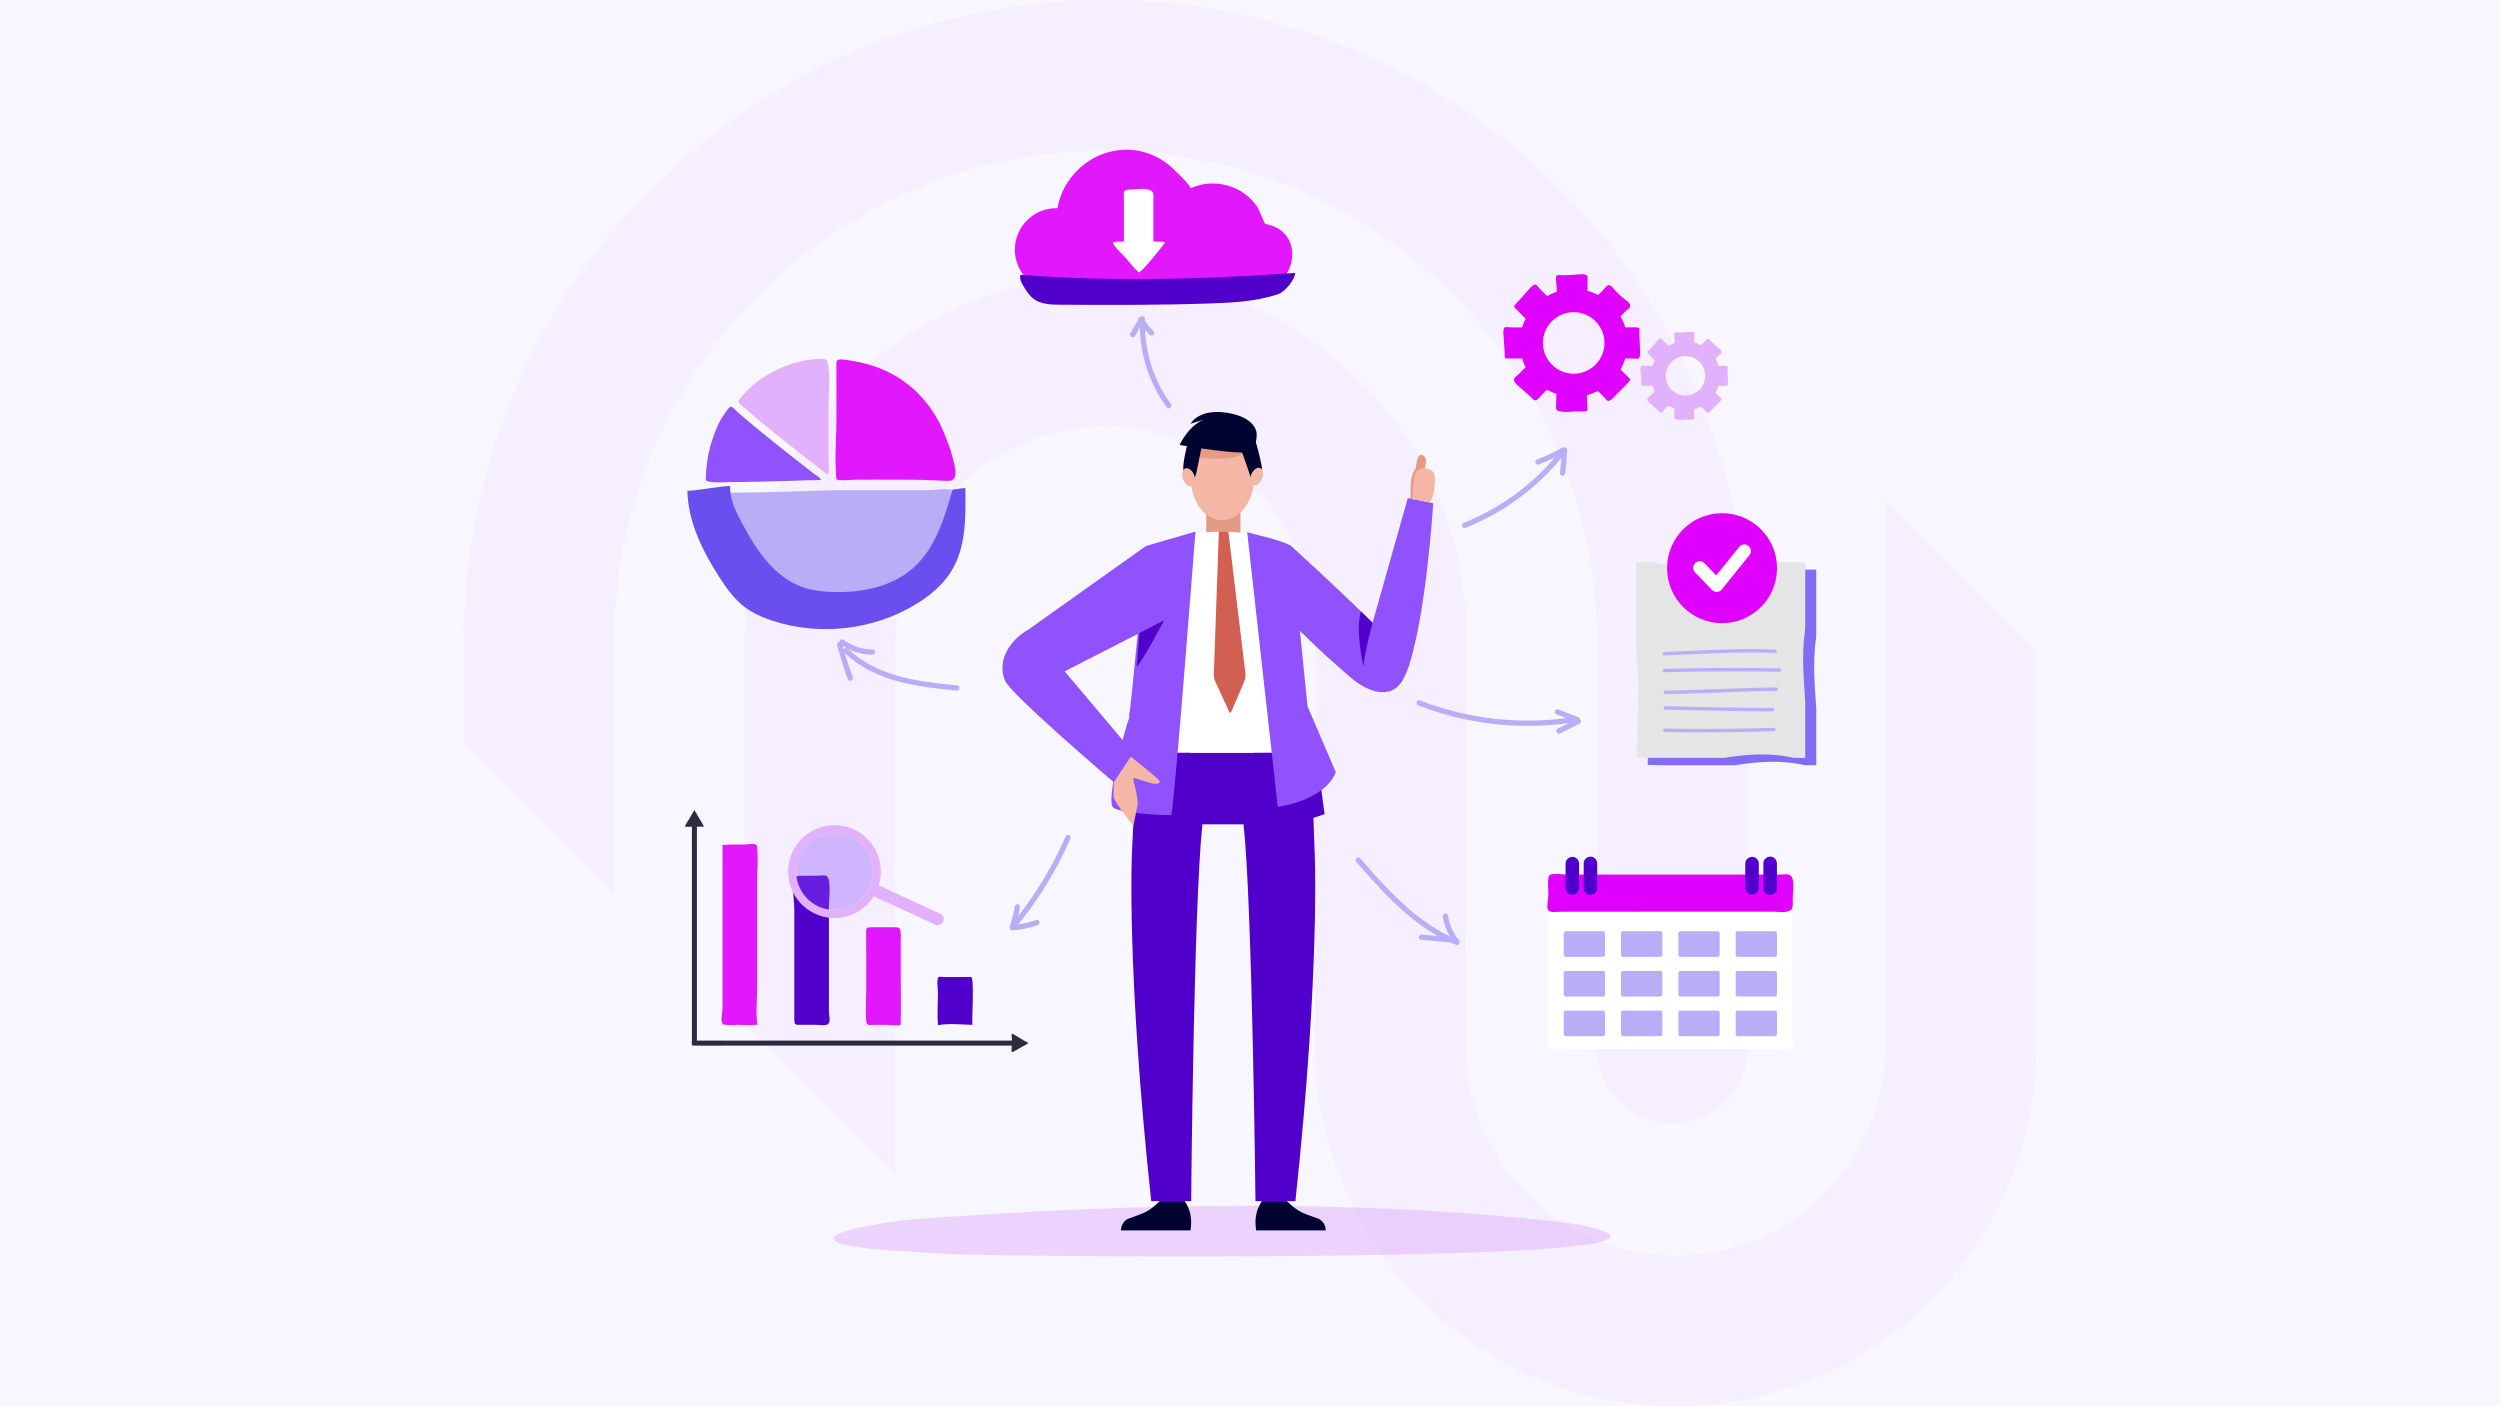 <svg width="1920" height="1080" viewBox="0 0 1920 1080" fill="none" xmlns="http://www.w3.org/2000/svg">
<rect width="1920" height="1080" fill="#F8F7FF"/>
<path d="M471.647 686.258C471.647 685.598 471.647 684.988 471.647 684.378V493.074C471.647 284.95 640.95 115.647 849.074 115.647C1057.2 115.647 1226.5 284.95 1226.5 493.074V805.208C1226.5 837.118 1252.41 863.031 1284.32 863.031C1316.23 863.031 1342.15 837.118 1342.15 805.208V493.074C1342.15 221.182 1120.97 0 849.074 0C577.182 0 356 221.182 356 493.074V570.662L471.596 686.258H471.647Z" fill="#F5EFFF"/>
<path fill-rule="evenodd" clip-rule="evenodd" d="M687.807 488.68V902.386L572.16 786.74V488.68C572.16 335.992 696.394 211.758 849.082 211.758C1001.77 211.758 1126 335.992 1126 488.68V645.789C1126 647.964 1125.88 650.111 1125.65 652.224V803.076C1125.65 891.996 1198 964.351 1286.92 964.351C1375.84 964.351 1448.2 891.996 1448.2 803.076V388.048C1448.2 386.984 1448.25 385.919 1448.3 384.855L1448.3 384.847L1563.85 500.392V803.076C1563.85 955.764 1439.61 1080 1286.92 1080C1134.24 1080 1010 955.764 1010 803.076V645.967C1010 643.792 1010.12 641.645 1010.36 639.531V488.68C1010.36 399.76 938.002 327.405 849.082 327.405C760.162 327.405 687.807 399.76 687.807 488.68Z" fill="#F5EFFF"/>
<path opacity="0.5" d="M1236.93 949.256C1243.58 968.99 802.75 965.242 749.604 963.596C737.954 963.232 725.965 963.302 714.392 962.227C698.208 960.72 668.689 960.535 649.55 956.129C615.315 948.246 682.638 937.827 702.263 936.383C868.036 924.151 1036.45 920.114 1201.13 938.878C1209 939.773 1234.94 943.949 1236.88 949.164C1236.89 949.198 1236.9 949.227 1236.91 949.262L1236.93 949.256Z" fill="#E1B1FD"/>
<path d="M890.695 922.453L887.67 925.268C884.146 928.54 880.007 931.073 875.487 932.721L866.054 936.151C862.864 937.922 860.883 941.288 860.883 944.941H914.363L914.709 941.094C915.307 934.509 913.595 927.918 909.866 922.453H890.701H890.695Z" fill="#000230"/>
<path d="M988.342 922.453L991.367 925.268C994.89 928.54 999.029 931.073 1003.55 932.721L1012.98 936.151C1016.17 937.922 1018.15 941.288 1018.15 944.941H964.674L964.328 941.094C963.73 934.509 965.442 927.918 969.17 922.453H988.336H988.342Z" fill="#000230"/>
<path d="M1009.6 653.07L1006.95 578.102H873.007L869.401 653.07C869.401 653.07 864.776 742.083 884.14 922.46H914.815C914.815 922.46 916.755 694.838 923.462 633.11H955.063C961.77 694.838 964.203 922.46 964.203 922.46H994.877C1014.24 742.083 1009.6 653.07 1009.6 653.07V653.07Z" fill="url(#paint0_linear_2788_7393)"/>
<path d="M914.563 574.622C914.563 574.622 906.654 633.63 901.477 634.146C896.3 634.662 867.414 627.174 867.414 627.174L874.924 570.453L914.563 574.628V574.622Z" fill="#5100CC"/>
<path d="M962.66 571.695C962.66 571.695 970.61 636.01 977.182 636.356C983.749 636.702 1017.28 625.291 1017.28 625.291L1010.09 572.041L962.66 571.695Z" fill="#5100CC"/>
<path d="M952.662 386.305H926.367V412.604H952.662V386.305Z" fill="#E39B85"/>
<path d="M963.049 368.417C963.535 350.917 953.129 336.43 939.807 336.06C926.484 335.69 915.291 349.577 914.805 367.078C914.32 384.579 924.726 399.065 938.048 399.435C951.37 399.805 962.563 385.918 963.049 368.417Z" fill="#F4B7A5"/>
<path d="M915.729 350.55C915.729 350.55 947.857 356.689 957.841 345.947V341.889L918.091 338.734L915.723 350.55H915.729Z" fill="#E39B85"/>
<path d="M950.375 337.528C950.375 337.528 958.929 361.23 959.621 363.833C961.121 369.521 963.021 369.574 963.021 369.574C963.021 369.574 969.271 365.452 969.277 360.667C969.282 357.635 966.767 347.819 964.921 341.017C963.889 337.211 959.972 334.96 956.167 335.98L950.375 337.528V337.528Z" fill="#000230"/>
<path d="M922.732 343.904C922.732 343.904 919.537 359.953 918.939 362.574C917.508 368.796 914.724 370.285 914.724 370.285C914.724 370.285 909.74 365.905 908.873 361.196C908.005 356.488 911.751 341.898 911.751 341.898L922.732 343.904V343.904Z" fill="#000230"/>
<path d="M969.19 367.738C967.625 371.303 964.535 373.397 962.284 372.411C960.033 371.426 959.476 367.732 961.041 364.167C962.606 360.602 965.696 358.508 967.947 359.493C970.199 360.479 970.756 364.173 969.19 367.738Z" fill="#F4B7A5"/>
<path d="M908.591 368.076C909.987 371.811 913.023 374.122 915.374 373.242C917.725 372.362 918.505 368.621 917.11 364.892C915.714 361.157 912.678 358.846 910.327 359.726C907.976 360.605 907.196 364.347 908.591 368.076Z" fill="#F4B7A5"/>
<path d="M999.805 578.09C999.805 578.09 992.571 435.441 978.547 415.346C978.547 415.346 941.412 398.118 889.667 417.498C889.667 417.498 875.233 476.242 864.398 578.085H999.805V578.09Z" fill="white"/>
<path d="M955.506 523.584L945.498 546.904C945.24 547.502 944.402 547.508 944.132 546.922L933.368 523.455C932.535 521.631 932.137 519.643 932.207 517.638L936.094 408.242H943.352L956.456 516.975C956.725 519.221 956.397 521.502 955.506 523.578V523.584Z" fill="#D16053"/>
<path d="M867.247 551.427C865.313 555.098 848.278 615.962 855.207 620.442C862.137 624.928 897.384 626.365 899.425 625.96C901.465 625.55 918.098 408.266 918.098 408.266L880.124 419.313C880.124 419.313 868.402 546.282 867.247 548.47L867.247 551.427Z" fill="#8F52FD"/>
<path d="M890.471 478.349L880.129 419.289L790.317 483.158C787.292 484.905 784.595 486.84 782.215 488.922L781.646 489.327L781.681 489.385C770.835 499.16 767.171 511.914 771.926 522.838C776.622 533.639 855.406 600.763 855.406 600.763L870.368 578.111L817.655 515.579L890.477 478.349H890.471Z" fill="#8F52FD"/>
<path d="M868.425 581.062C868.425 581.062 888.927 597.211 890.393 599.686C891.853 602.161 887.714 601.867 885.914 601.867C884.114 601.867 871.515 597.211 870.507 597.546C869.492 597.88 874.827 613.484 873.579 618.773C871.984 625.534 870.653 634.47 870.319 634.13C869.979 633.79 855.504 615.536 855.281 612.053C855.058 608.57 855.41 600.783 855.41 600.783L868.431 581.062H868.425Z" fill="#F4B7A5"/>
<path d="M1081.17 382.543L1054.13 478.364C1031.03 455.137 991.115 418.916 991.115 418.916C980.908 413.967 968.743 411.886 957.844 408.748L981.307 619.588C981.307 619.588 1016.85 615.407 1025.91 593.101L1004.18 542.432L998.326 484.468C1016.13 502.054 1023.86 508.568 1037.02 520.091C1048.91 530.499 1068.31 539.054 1077.79 521.404C1082.04 513.494 1084.21 504.446 1086.29 495.773C1089.39 482.873 1091.59 469.761 1093.47 456.632C1095.3 443.837 1096.79 430.996 1098.06 418.131C1098.93 409.341 1099.69 400.545 1100.33 391.737C1100.46 389.984 1100.58 388.231 1100.7 386.478L1081.16 382.531L1081.17 382.543Z" fill="#8F52FD"/>
<path d="M1095.3 354.33C1095.51 352.125 1093.8 349.117 1090.85 349.375C1088.61 349.574 1087.66 356.224 1087.32 359.449C1087.32 359.449 1083.53 364.879 1083.53 370.432C1083.53 375.985 1083.09 382.922 1083.09 382.922L1088.25 384.042C1088.25 384.042 1094.63 361.513 1095.31 354.33H1095.3Z" fill="#E39B85"/>
<path d="M1084.64 383.248C1084.64 383.248 1085.1 364.156 1088.52 361.241C1091.93 358.333 1100.7 359.857 1101.78 364.261C1102.73 368.167 1101.66 383.108 1097.64 385.869L1084.64 383.242V383.248Z" fill="#F4B7A5"/>
<path d="M1054.13 478.362C1054.13 478.362 1047.21 503.852 1047.21 512.237C1047.21 512.237 1040.54 483.704 1045.27 469.602L1054.13 478.362V478.362Z" fill="#5100CC"/>
<path d="M875.056 486.244L894.016 476.352C894.016 476.352 880.145 503.296 872.992 512.238L875.056 486.244Z" fill="#5100CC"/>
<path d="M965.025 332.43C965.025 332.43 966.93 347.599 953.352 347.541C939.774 347.482 905.945 341.759 905.945 341.759C905.945 341.759 913.737 324.402 927.608 321.382L914.353 325.416C914.353 325.416 920.55 313.507 942.594 317.06C964.638 320.614 965.036 332.43 965.036 332.43H965.025Z" fill="#000230"/>
<path d="M643.283 276.665C641.935 277.756 642.363 280.295 642.363 284.745C642.363 296.995 642.375 309.244 642.375 321.494C642.375 336.933 640.839 352.22 642.334 367.648C642.545 369.747 653.326 368.481 655.32 368.457C660.538 368.393 665.75 368.364 670.967 368.346C681.397 368.322 691.827 368.375 702.263 368.451C710.864 368.51 719.365 369.044 727.954 369.331C737.956 369.665 732.445 355.404 731.301 350.268C730.205 345.348 727.438 338.745 725.62 334.031C721.346 322.96 715.003 312.786 707.053 304.184C694.7 290.82 678.812 282.441 661.487 278.471C657.278 277.509 653.022 276.788 648.742 276.243C645.781 275.862 644.163 275.961 643.289 276.665H643.283Z" fill="#E118FD"/>
<path d="M636.303 312.981C636.303 302.936 637.61 291.901 636.303 281.932C635.552 276.197 635.242 275.382 629.279 275.623C611.785 276.338 593.921 283.328 580.249 294.193C576.836 296.902 573.653 299.911 570.856 303.253C570.012 304.256 567.304 306.789 567.222 308.114C567.104 310.108 570.757 312.318 572.264 313.655C580.964 321.378 589.94 328.772 599.039 336.02C609.592 344.423 620.303 352.62 630.962 360.888C632.457 362.044 634.233 364.067 636.08 364.219C637.294 360.748 636.303 356.661 636.303 353.054C636.303 348.44 636.303 343.825 636.303 339.21V312.981Z" fill="#E1B1FD"/>
<path d="M731.908 376.451C727.007 374.786 718.553 376.451 713.411 376.451H685.405C669.98 376.451 654.561 376.451 639.136 376.451C627.897 376.908 616.658 377.272 605.413 377.589C584.319 378.187 563.26 378.597 542.159 378.128C539.545 378.07 539.457 379.846 539.756 381.987C540.987 390.759 543.074 399.607 546.087 407.94C549.828 418.272 555.163 428.023 561.87 436.725C575.425 454.323 594.637 467.399 616.406 472.289C626.419 474.541 636.779 475.039 646.974 473.931C672.067 471.21 695.26 458.269 711.336 438.889C719.344 429.231 725.547 418.096 729.516 406.192C731.527 400.153 732.964 393.919 733.784 387.604C734.382 383.013 736.194 377.899 731.903 376.439L731.908 376.451Z" fill="#B9ADF8"/>
<path d="M560.712 373.271C560.384 383.31 565.027 392.78 569.776 401.635C575.375 412.061 581.344 422.393 589.106 431.329C596.862 440.266 606.565 447.812 617.828 451.442C624.505 453.594 631.564 454.333 638.576 454.597C660.943 455.447 684.699 451.026 701.419 436.143C718.398 421.026 725.363 397.923 731.577 376.051C735.048 375.646 737.927 375.107 741.398 374.702C741.691 396.68 742.154 420.147 730.522 438.8C723.839 449.519 713.796 457.787 702.979 464.307C670.563 483.846 629.583 488.537 593.597 476.827C585.782 474.288 578.125 470.963 571.611 465.955C563.702 459.874 557.816 451.583 552.422 443.198C539.513 423.126 528.432 400.767 527.898 376.907C537.807 376.684 550.81 373.483 560.718 373.266L560.712 373.271Z" fill="#6A4EEE"/>
<path d="M630.755 368.324C629.142 366.395 626.381 364.847 624.382 363.293C620.102 359.974 615.834 356.638 611.578 353.29C600.462 344.558 589.399 335.751 578.511 326.744C574.654 323.548 570.831 320.311 567.038 317.045C565.901 316.066 562.676 312.213 561.205 312.331C560.003 312.425 557.892 315.802 557.212 316.705C552.141 323.437 548.963 331.593 546.454 339.574C543.651 348.481 542.121 359.042 542.063 368.342C542.045 371.344 557.64 370.259 560.395 370.259C567.958 370.259 575.521 370.066 583.084 369.919C596.528 369.65 609.965 369.233 623.403 368.729C625.683 368.641 628.597 368.969 630.761 368.324H630.755Z" fill="#8F52FD"/>
<path d="M971.581 171.927C971.305 171.874 966.456 160.053 965.542 158.74C962.669 154.588 959.028 150.97 954.866 148.114C942.988 139.975 927.205 138.656 914.143 144.696C915.972 143.84 900.94 129.503 899.685 128.383C888.141 118.074 872.927 113.307 857.567 115.541C834.737 118.871 816.076 137.219 812.113 159.906C811.837 159.901 811.562 159.883 811.286 159.883C793.668 159.883 779.387 174.167 779.387 191.788C779.387 208.371 792.508 222.309 808.964 223.617C841.784 226.232 875.249 223.693 908.163 223.693C927.205 223.693 946.253 224.039 965.29 223.435C995.741 222.462 1004.3 177.697 971.586 171.921L971.581 171.927Z" fill="#E118FD"/>
<path d="M783.686 211.011C853.417 216.529 925.829 214.535 994.711 209.562C994.394 215.016 986.749 224.199 981.572 225.934C965.051 231.47 947.392 232.42 929.974 233.03C891.303 234.378 852.603 234.273 813.908 234.015C806.984 233.968 799.544 233.751 793.975 229.634C790.592 227.131 788.305 223.46 786.101 219.877C784.366 217.056 782.9 214.236 783.68 211.011H783.686Z" fill="#5100CC"/>
<path d="M885.778 185.53V153.349C885.778 151.954 886.083 150.16 885.778 148.793C884.676 143.885 874.914 145.081 871.484 145.398C869.849 145.551 865 145.433 863.734 146.6C862.649 147.603 863.136 150.318 863.136 151.813C863.136 162.509 863.136 173.204 863.136 183.9C863.136 183.988 863.171 185.518 863.136 185.524C860.328 185.524 857.162 185.272 854.629 186.322C856.265 190.35 861.014 194.162 863.857 197.322C867.363 201.222 870.711 205.731 874.504 209.284C875.864 210.158 893.558 188.515 894.871 185.935C894.244 185.565 885.778 185.366 885.778 185.524V185.53Z" fill="white"/>
<path d="M1376.26 805.213C1376.14 805.389 1375.99 805.547 1375.82 805.676C1374.08 807.06 1365.45 805.676 1363.08 805.676H1201.84C1197.73 805.676 1191.01 807.535 1188.77 803.26C1187.69 801.214 1188.89 794.664 1188.89 792.277V697.031H1376.76C1376.76 730.52 1376.76 764.014 1376.76 797.502C1376.76 799.771 1377.51 803.454 1376.25 805.207L1376.26 805.213Z" fill="white"/>
<path d="M1375.43 698.741C1374.83 699.263 1373.98 699.697 1372.8 700.048C1369.75 700.957 1365.2 700.177 1361.98 700.177C1353.8 700.177 1345.61 700.177 1337.44 700.177C1315.51 700.177 1293.58 700.177 1271.65 700.177C1256.02 700.177 1239.61 700.207 1223.68 700.213C1215.28 700.213 1206.89 700.213 1198.49 700.201C1195.5 700.201 1190.47 701.286 1188.9 698.905C1187.58 696.911 1189.1 689.294 1189.17 686.82C1189.24 684.199 1188.05 674.212 1189.97 672.236C1191.92 670.249 1201.2 671.697 1203.85 671.697H1366.52C1371.57 671.697 1375.29 669.92 1376.84 675.585C1378.02 679.894 1376.77 686.134 1376.77 690.666C1376.77 694.407 1377.39 697.04 1375.43 698.735V698.741Z" fill="#DF00FD"/>
<path d="M1231.1 715.172H1202.47C1201.61 715.172 1200.92 715.865 1200.92 716.72V733.309C1200.92 734.164 1201.61 734.857 1202.47 734.857H1231.1C1231.95 734.857 1232.65 734.164 1232.65 733.309V716.72C1232.65 715.865 1231.95 715.172 1231.1 715.172Z" fill="#B9ADF8"/>
<path d="M1275.12 715.172H1246.5C1245.64 715.172 1244.95 715.865 1244.95 716.72V733.309C1244.95 734.164 1245.64 734.857 1246.5 734.857H1275.12C1275.98 734.857 1276.67 734.164 1276.67 733.309V716.72C1276.67 715.865 1275.98 715.172 1275.12 715.172Z" fill="#B9ADF8"/>
<path d="M1319.15 715.172H1290.52C1289.67 715.172 1288.98 715.865 1288.98 716.72V733.309C1288.98 734.164 1289.67 734.857 1290.52 734.857H1319.15C1320.01 734.857 1320.7 734.164 1320.7 733.309V716.72C1320.7 715.865 1320.01 715.172 1319.15 715.172Z" fill="#B9ADF8"/>
<path d="M1363.18 715.172H1334.55C1333.7 715.172 1333 715.865 1333 716.72V733.309C1333 734.164 1333.7 734.857 1334.55 734.857H1363.18C1364.03 734.857 1364.73 734.164 1364.73 733.309V716.72C1364.73 715.865 1364.03 715.172 1363.18 715.172Z" fill="#B9ADF8"/>
<path d="M1231.1 745.656H1202.47C1201.61 745.656 1200.92 746.349 1200.92 747.204V763.793C1200.92 764.648 1201.61 765.341 1202.47 765.341H1231.1C1231.95 765.341 1232.65 764.648 1232.65 763.793V747.204C1232.65 746.349 1231.95 745.656 1231.1 745.656Z" fill="#B9ADF8"/>
<path d="M1275.12 745.656H1246.5C1245.64 745.656 1244.95 746.349 1244.95 747.204V763.793C1244.95 764.648 1245.64 765.341 1246.5 765.341H1275.12C1275.98 765.341 1276.67 764.648 1276.67 763.793V747.204C1276.67 746.349 1275.98 745.656 1275.12 745.656Z" fill="#B9ADF8"/>
<path d="M1319.15 745.656H1290.52C1289.67 745.656 1288.98 746.349 1288.98 747.204V763.793C1288.98 764.648 1289.67 765.341 1290.52 765.341H1319.15C1320.01 765.341 1320.7 764.648 1320.7 763.793V747.204C1320.7 746.349 1320.01 745.656 1319.15 745.656Z" fill="#B9ADF8"/>
<path d="M1363.18 745.656H1334.55C1333.7 745.656 1333 746.349 1333 747.204V763.793C1333 764.648 1333.7 765.341 1334.55 765.341H1363.18C1364.03 765.341 1364.73 764.648 1364.73 763.793V747.204C1364.73 746.349 1364.03 745.656 1363.18 745.656Z" fill="#B9ADF8"/>
<path d="M1231.1 776.133H1202.47C1201.61 776.133 1200.92 776.826 1200.92 777.681V794.27C1200.92 795.125 1201.61 795.818 1202.47 795.818H1231.1C1231.95 795.818 1232.65 795.125 1232.65 794.27V777.681C1232.65 776.826 1231.95 776.133 1231.1 776.133Z" fill="#B9ADF8"/>
<path d="M1275.12 776.133H1246.5C1245.64 776.133 1244.95 776.826 1244.95 777.681V794.27C1244.95 795.125 1245.64 795.818 1246.5 795.818H1275.12C1275.98 795.818 1276.67 795.125 1276.67 794.27V777.681C1276.67 776.826 1275.98 776.133 1275.12 776.133Z" fill="#B9ADF8"/>
<path d="M1319.15 776.133H1290.52C1289.67 776.133 1288.98 776.826 1288.98 777.681V794.27C1288.98 795.125 1289.67 795.818 1290.52 795.818H1319.15C1320.01 795.818 1320.7 795.125 1320.7 794.27V777.681C1320.7 776.826 1320.01 776.133 1319.15 776.133Z" fill="#B9ADF8"/>
<path d="M1363.18 776.133H1334.55C1333.7 776.133 1333 776.826 1333 777.681V794.27C1333 795.125 1333.7 795.818 1334.55 795.818H1363.18C1364.03 795.818 1364.73 795.125 1364.73 794.27V777.681C1364.73 776.826 1364.03 776.133 1363.18 776.133Z" fill="#B9ADF8"/>
<path d="M1202.35 663.26V681.925C1202.35 684.645 1204.74 687.249 1207.55 687.126C1210.37 686.997 1212.75 684.839 1212.75 681.925V663.26C1212.75 660.539 1210.36 657.936 1207.55 658.059C1204.74 658.188 1202.35 660.346 1202.35 663.26Z" fill="#5100CC"/>
<path d="M1216.25 663.08V682.085C1216.25 684.806 1218.64 687.409 1221.45 687.286C1224.26 687.157 1226.65 684.999 1226.65 682.085V663.08C1226.65 660.36 1224.26 657.756 1221.45 657.879C1218.64 658.008 1216.25 660.166 1216.25 663.08Z" fill="#5100CC"/>
<path d="M1340.38 663.26V681.925C1340.38 684.645 1342.77 687.249 1345.58 687.126C1348.39 686.997 1350.78 684.839 1350.78 681.925V663.26C1350.78 660.539 1348.38 657.936 1345.58 658.059C1342.76 658.188 1340.38 660.346 1340.38 663.26Z" fill="#5100CC"/>
<path d="M1354.27 663.08V682.085C1354.27 684.806 1356.67 687.409 1359.47 687.286C1362.29 687.157 1364.67 684.999 1364.67 682.085V663.08C1364.67 660.36 1362.28 657.756 1359.47 657.879C1356.66 658.008 1354.27 660.166 1354.27 663.08Z" fill="#5100CC"/>
<path d="M1258.72 275.055C1260.27 272.657 1259.48 267.889 1259.4 265.233C1259.31 262.16 1259.04 259.099 1258.97 256.027C1258.91 253.101 1259.89 251.576 1256.84 251.418C1253.97 251.271 1251.06 251.418 1248.19 251.418C1247.29 248.445 1246.06 245.613 1244.55 242.962L1249.19 238.318C1249.8 237.714 1251.55 236.524 1251.8 235.703C1252.72 232.677 1248.7 230.607 1246.8 229.071C1243.98 226.796 1241.38 224.257 1239.06 221.489C1237.62 219.788 1236.06 218.064 1234.06 219.648C1233.33 220.222 1227.76 226.725 1227.24 226.467C1224.7 225.177 1222.01 224.133 1219.19 223.389C1219.19 220.727 1219.27 218.053 1219.19 215.39C1219.16 214.282 1219.62 212.289 1218.72 211.515C1216.87 209.955 1211.53 210.905 1209.36 210.981C1207.05 211.057 1204.74 211.268 1202.43 211.409C1201.2 211.485 1196.39 210.875 1195.57 211.608C1193.97 213.045 1196.52 223.793 1195.3 224.21C1192.82 225.054 1190.44 226.127 1188.19 227.411C1186.26 225.482 1184.33 223.553 1182.4 221.624C1181.81 221.026 1180.2 218.745 1179.37 218.586C1177.02 218.146 1173.09 223.553 1171.8 224.96C1169.4 227.57 1167.16 230.332 1164.68 232.859C1162.21 235.363 1162.33 235.351 1164.61 237.632C1166.89 239.913 1169.34 242.358 1171.7 244.721C1170.61 246.856 1169.71 249.096 1169.01 251.418H1160.28C1159.49 251.418 1156.2 250.908 1155.59 251.471C1153.81 253.136 1154.87 258.965 1154.97 261.046C1155.15 264.781 1155.59 268.505 1155.6 272.252C1155.6 275.659 1155.82 275.319 1158.92 275.319H1169.01C1169.71 277.647 1170.62 279.881 1171.7 282.015C1169.79 283.921 1167.88 285.833 1165.98 287.738C1165.2 288.518 1163.13 289.908 1162.77 290.952C1161.91 293.456 1166.61 296.827 1168.15 298.17C1170.56 300.269 1172.95 302.404 1175.33 304.544C1177.37 306.374 1178.66 308.872 1181.02 306.503C1181.62 305.904 1187.82 299.12 1188.19 299.331C1190.44 300.609 1192.81 301.682 1195.3 302.533C1195.3 305.054 1195.11 307.576 1195.1 310.097C1195.09 312.695 1194.47 314.888 1196.97 315.621C1200.86 316.752 1205.11 316.324 1209.07 315.943C1211.02 315.756 1217.22 316.559 1218.65 315.421C1219.55 314.712 1219.12 312.73 1219.09 311.534C1219.07 310.766 1218.41 303.565 1219.19 303.36C1222.01 302.615 1224.7 301.571 1227.24 300.281C1228.81 301.853 1230.39 303.424 1231.96 305.001C1232.67 305.705 1233.86 307.488 1234.79 307.834C1236.86 308.596 1241.27 303.078 1242.42 301.905C1245.72 298.534 1249.49 295.262 1252.28 291.456C1249.84 288.905 1247.09 286.331 1244.55 283.786C1246.06 281.136 1247.29 278.303 1248.19 275.33H1254.86C1255.65 275.33 1257.78 275.729 1258.47 275.33C1258.56 275.278 1258.65 275.184 1258.73 275.061L1258.72 275.055ZM1208.59 287.023C1195.55 287.023 1184.94 276.409 1184.94 263.368C1184.94 250.327 1195.56 239.714 1208.59 239.714C1221.63 239.714 1232.24 250.327 1232.24 263.368C1232.24 276.409 1221.63 287.023 1208.59 287.023Z" fill="#DF00FD"/>
<path d="M1326.54 296.092C1327.53 294.556 1327.03 291.507 1326.98 289.806C1326.92 287.842 1326.75 285.878 1326.7 283.913C1326.66 282.037 1327.29 281.064 1325.33 280.964C1323.5 280.87 1321.63 280.964 1319.8 280.964C1319.23 279.058 1318.44 277.246 1317.47 275.552L1320.44 272.579C1320.83 272.192 1321.95 271.429 1322.12 270.907C1322.71 268.972 1320.13 267.647 1318.91 266.662C1317.11 265.208 1315.46 263.583 1313.96 261.813C1313.04 260.722 1312.04 259.62 1310.76 260.634C1310.3 261.003 1306.73 265.167 1306.4 264.997C1304.77 264.17 1303.04 263.501 1301.24 263.026C1301.24 261.32 1301.29 259.614 1301.24 257.907C1301.23 257.198 1301.52 255.919 1300.94 255.427C1299.76 254.43 1296.34 255.04 1294.95 255.087C1293.47 255.14 1292 255.274 1290.52 255.362C1289.72 255.409 1286.65 255.022 1286.12 255.491C1285.1 256.412 1286.73 263.29 1285.95 263.554C1284.36 264.094 1282.84 264.786 1281.4 265.601C1280.17 264.363 1278.94 263.132 1277.7 261.895C1277.32 261.514 1276.29 260.053 1275.75 259.948C1274.25 259.666 1271.74 263.126 1270.91 264.029C1269.37 265.7 1267.94 267.465 1266.35 269.084C1264.77 270.685 1264.85 270.679 1266.31 272.139C1267.82 273.652 1269.33 275.165 1270.85 276.677C1270.15 278.044 1269.57 279.474 1269.12 280.964H1263.54C1263.03 280.964 1260.93 280.635 1260.54 280.999C1259.4 282.066 1260.07 285.796 1260.14 287.127C1260.26 289.519 1260.54 291.9 1260.54 294.298C1260.54 296.479 1260.69 296.263 1262.67 296.263H1269.12C1269.57 297.752 1270.15 299.183 1270.85 300.549C1269.63 301.769 1268.41 302.988 1267.19 304.208C1266.69 304.706 1265.36 305.598 1265.14 306.26C1264.58 307.861 1267.59 310.019 1268.58 310.881C1270.12 312.224 1271.65 313.59 1273.17 314.956C1274.47 316.129 1275.31 317.724 1276.82 316.211C1277.2 315.83 1281.16 311.485 1281.41 311.62C1282.85 312.441 1284.37 313.127 1285.95 313.666C1285.95 315.279 1285.84 316.891 1285.83 318.51C1285.83 320.169 1285.43 321.577 1287.03 322.046C1289.51 322.767 1292.23 322.497 1294.77 322.251C1296.02 322.128 1299.98 322.644 1300.9 321.917C1301.48 321.459 1301.2 320.193 1301.18 319.43C1301.17 318.938 1300.75 314.329 1301.24 314.2C1303.04 313.725 1304.77 313.057 1306.4 312.23C1307.41 313.238 1308.41 314.241 1309.42 315.25C1309.87 315.701 1310.63 316.845 1311.23 317.061C1312.55 317.548 1315.37 314.018 1316.11 313.268C1318.22 311.11 1320.63 309.016 1322.42 306.577C1320.86 304.941 1319.1 303.299 1317.47 301.669C1318.44 299.974 1319.23 298.162 1319.8 296.257H1324.07C1324.57 296.257 1325.94 296.509 1326.37 296.257C1326.43 296.221 1326.49 296.163 1326.54 296.087L1326.54 296.092ZM1294.46 303.751C1286.11 303.751 1279.32 296.96 1279.32 288.61C1279.32 280.26 1286.11 273.47 1294.46 273.47C1302.81 273.47 1309.6 280.26 1309.6 288.61C1309.6 296.96 1302.81 303.751 1294.46 303.751Z" fill="#E1B1FD"/>
<path d="M581.448 786.952C576.705 787.626 571.446 787.063 566.633 787.063C563.83 787.063 560.348 787.632 557.604 787.063C556.127 786.758 555.81 787.415 554.907 786.183C553.136 783.756 554.86 777.493 554.901 774.614C554.972 769.677 554.901 764.728 554.901 759.79C554.901 753.082 554.901 746.374 554.901 739.66V664.556C554.901 659.249 554.995 653.89 554.884 648.601C555.921 649.222 559.111 648.624 560.277 648.624C563.936 648.624 567.594 648.624 571.252 648.612C573.258 648.612 578.475 647.616 580.228 648.595C581.864 649.51 581.249 649.768 581.46 651.527C582.45 659.894 581.46 668.995 581.46 677.41V758.524C581.46 767.736 580.328 777.822 581.659 786.911C581.589 786.922 581.518 786.934 581.448 786.94V786.952Z" fill="#E118FD"/>
<path d="M636.071 786.396C634.306 788.038 629.018 787.058 626.766 787.058C623.477 787.058 619.508 787.058 615.973 787.058C610.462 787.058 610.081 787.569 610.04 781.951C609.975 772.774 610.04 763.591 610.04 754.409V699.324C610.04 693.284 608.996 687.285 609.119 681.24C609.243 675.294 609.143 672.585 615.211 672.573C619.35 672.567 623.489 672.573 627.622 672.573C629.399 672.573 632.77 671.899 634.412 672.573C638.797 674.367 636.598 690.264 636.598 694.68V777.195C636.598 779.641 638.123 784.367 636.112 786.355C636.1 786.366 636.082 786.378 636.071 786.396V786.396Z" fill="#5100CC"/>
<path d="M691.72 787.01C689.058 788.042 684.321 787.127 681.525 787.121C678.259 787.121 674.993 787.121 671.728 787.086C667.331 787.045 665.507 788.218 665.197 783.638C664.704 776.361 665.22 768.867 665.238 761.572C665.273 746.86 665.302 732.148 665.191 717.43C665.156 712.821 664.956 712.164 669.295 712.146C672.39 712.135 675.486 712.146 678.587 712.146H685.687C689.838 712.146 691.409 711.806 691.755 716.386C691.96 719.066 691.755 721.851 691.755 724.542V746.719C691.755 760.13 692.095 773.593 691.72 787.01Z" fill="#E118FD"/>
<path d="M746.897 787.085C738.525 786.909 728.617 785.707 720.438 787.337C719.588 779.104 720.345 770.379 720.345 762.087C720.345 759.9 719.154 751.861 720.714 750.448C721.359 749.861 724.531 750.366 725.351 750.366C732.17 750.366 738.994 750.448 745.813 750.33C748.574 750.284 746.024 787.067 746.897 787.085V787.085Z" fill="#5100CC"/>
<path d="M789.726 801.093C789.063 800.436 787.932 799.99 787.111 799.515C785.68 798.689 784.25 797.862 782.819 797.041C780.973 795.974 779.096 794.531 777.109 793.775C776.781 794.555 777.021 795.921 777.021 796.795C777.021 797.334 777.285 798.689 777.021 799.175H573.371C560.655 799.175 547.944 799.175 535.228 799.175C535.228 777.462 535.228 755.748 535.228 734.034C535.228 702.721 535.228 671.403 535.228 640.09C535.228 638.348 535.228 636.607 535.228 634.865C535.228 634.865 540.211 634.9 540.669 634.894C539.795 632.772 538.312 630.76 537.169 628.773C536.524 627.658 535.879 626.539 535.234 625.424C534.595 624.316 533.815 623.308 533.276 622.141C531.945 624.146 530.796 626.38 529.6 628.491C528.468 630.45 526.639 632.696 526 634.848C527.606 635.229 529.699 634.883 531.37 634.871C531.37 649.583 531.376 664.29 531.376 679.002V798.683C531.376 799.386 531.054 802.928 531.757 802.969C535.099 803.169 557.237 803.028 561.904 803.028H761.93C762.698 803.028 777.021 803.028 777.021 803.028C777.021 804.699 776.599 806.57 777.074 808.194C777.068 808.17 779.782 806.916 779.97 806.804C781.066 806.171 782.163 805.538 783.265 804.904C784.361 804.271 785.458 803.638 786.56 803.004C787.545 802.436 788.952 801.902 789.732 801.099L789.726 801.093Z" fill="#2D2C3F"/>
<path opacity="0.37" d="M661.719 690.202C673.215 678.704 673.215 660.062 661.719 648.564C650.223 637.066 631.584 637.066 620.089 648.564C608.593 660.062 608.593 678.704 620.089 690.202C631.584 701.7 650.223 701.7 661.719 690.202Z" fill="#8F52FD"/>
<path d="M655.81 637.016C637.964 628.795 616.758 636.635 608.539 654.484C600.319 672.333 608.157 693.543 626.004 701.764C642.437 709.328 661.708 703.283 671.077 688.342L718.184 710.032C720.488 711.093 723.22 710.085 724.282 707.78C725.343 705.476 724.334 702.743 722.03 701.682L674.923 679.992C680.176 663.162 672.244 644.586 655.81 637.016ZM667.647 681.704C660.858 696.451 643.34 702.925 628.595 696.135C613.85 689.344 607.378 671.823 614.167 657.076C620.956 642.328 638.474 635.855 653.219 642.645C667.964 649.435 674.436 666.956 667.647 681.704Z" fill="#E1B1FD"/>
<path d="M1394.91 587.701H1386.5C1368.17 583.649 1350.78 584.74 1332.44 587.701C1330.94 587.701 1330.03 587.701 1330.03 587.701H1273.57C1270.85 587.454 1268.13 587.454 1265.41 587.454C1265.96 560.809 1268.13 533.619 1265.21 506.774C1265.16 504.951 1265.16 502.892 1265.16 500.688V437.446C1265.16 437.446 1266.06 437.446 1267.58 437.417C1271.39 437.382 1274.65 436.836 1278.46 437.382C1284.44 438.467 1289.87 439.557 1295.85 439.557C1320.86 440.642 1345.87 436.297 1370.87 437.446H1394.89V486.896C1394.76 488.186 1394.72 489.394 1394.65 490.643C1392.08 508.61 1393.71 526.559 1394.89 544.279C1394.89 547.792 1394.89 550.137 1394.89 550.137V587.701H1394.91Z" fill="#826CF2"/>
<path d="M1386.42 582.06H1378.01C1359.69 578.008 1342.29 579.099 1323.95 582.06C1322.45 582.06 1321.55 582.06 1321.55 582.06H1265.08C1262.37 581.814 1259.65 581.814 1256.93 581.814C1257.48 555.169 1259.65 527.978 1256.72 501.134C1256.68 499.31 1256.67 497.252 1256.67 495.047V431.806C1256.67 431.806 1257.57 431.806 1259.09 431.776C1262.91 431.741 1266.17 431.196 1269.97 431.741C1275.95 432.826 1281.39 433.917 1287.37 433.917C1312.38 435.001 1337.38 430.656 1362.38 431.806H1386.41V481.255C1386.28 482.545 1386.23 483.753 1386.17 485.002C1383.6 502.969 1385.23 520.918 1386.41 538.639C1386.41 542.151 1386.41 544.497 1386.41 544.497V582.06H1386.42Z" fill="#E5E5E5"/>
<path d="M1322.54 478.58C1345.85 478.58 1364.75 459.677 1364.75 436.36C1364.75 413.043 1345.85 394.141 1322.54 394.141C1299.22 394.141 1280.32 413.043 1280.32 436.36C1280.32 459.677 1299.22 478.58 1322.54 478.58Z" fill="#DF00FD"/>
<path d="M1318.39 454.588C1317.02 454.588 1315.71 454.031 1314.75 453.046L1301.77 439.582C1299.84 437.577 1299.9 434.381 1301.9 432.44C1303.91 430.505 1307.1 430.564 1309.04 432.569L1318.05 441.916L1335.74 420.003C1337.49 417.833 1340.67 417.493 1342.84 419.247C1345.01 421 1345.35 424.178 1343.59 426.348L1322.32 452.717C1321.41 453.843 1320.06 454.529 1318.61 454.588C1318.53 454.588 1318.46 454.588 1318.39 454.588V454.588Z" fill="white"/>
<path d="M1278.21 503.342C1300.35 502.539 1322.47 501.061 1344.63 501.091C1350.88 501.097 1357.14 501.226 1363.39 501.507C1365.07 501.583 1365.06 498.974 1363.39 498.898C1341.25 497.901 1319.1 498.933 1296.98 499.941C1290.72 500.229 1284.46 500.504 1278.2 500.733C1276.53 500.792 1276.52 503.401 1278.2 503.342H1278.21Z" fill="#B9ADF8"/>
<path d="M1278.21 516.268C1301.24 515.687 1324.28 515.476 1347.32 515.652C1353.79 515.699 1360.25 515.781 1366.72 515.886C1368.4 515.916 1368.4 513.306 1366.72 513.277C1343.68 512.896 1320.64 512.884 1297.6 513.259C1291.14 513.365 1284.67 513.5 1278.21 513.664C1276.53 513.705 1276.53 516.314 1278.21 516.273V516.268Z" fill="#B9ADF8"/>
<path d="M1278.93 533.045C1301.01 532.799 1323.07 531.591 1345.15 530.928C1351.49 530.735 1357.82 530.594 1364.16 530.524C1365.84 530.506 1365.84 527.897 1364.16 527.914C1342.08 528.16 1320.01 529.368 1297.94 530.031C1291.6 530.225 1285.27 530.365 1278.93 530.436C1277.25 530.453 1277.25 533.063 1278.93 533.045Z" fill="#B9ADF8"/>
<path d="M1278.94 545.008C1300.26 545.419 1321.58 545.964 1342.91 546.21C1349.06 546.281 1355.21 546.327 1361.35 546.339C1363.03 546.339 1363.03 543.736 1361.35 543.73C1340.02 543.683 1318.7 543.225 1297.38 542.774C1291.23 542.645 1285.09 542.516 1278.94 542.399C1277.26 542.369 1277.26 544.973 1278.94 545.008Z" fill="#B9ADF8"/>
<path d="M1278.58 562.173C1300.33 562.543 1322.09 562.502 1343.83 562.038C1350 561.909 1356.18 561.739 1362.35 561.54C1364.02 561.487 1364.03 558.878 1362.35 558.93C1340.61 559.628 1318.86 559.916 1297.1 559.781C1290.92 559.74 1284.75 559.669 1278.58 559.564C1276.9 559.534 1276.9 562.144 1278.58 562.173Z" fill="#B9ADF8"/>
<path d="M734.836 526.383C711.291 523.979 686.791 521.41 665.931 509.284C660.631 506.206 655.7 502.546 651.321 498.254C657.072 501.192 663.515 502.752 669.988 502.775C672.597 502.781 672.597 498.735 669.988 498.723C661.962 498.7 654.199 496.055 647.756 491.288C646.877 490.637 645.493 491.141 644.983 492.015C644.79 492.343 644.719 492.672 644.719 492.994C643.611 493.135 642.574 494.085 642.931 495.486C645.2 504.253 647.909 512.896 651.045 521.387C651.426 522.413 652.417 523.111 653.537 522.8C654.522 522.53 655.331 521.34 654.95 520.308C652.652 514.087 650.588 507.777 648.753 501.403C665.99 518.086 689.916 524.7 713.074 527.925C720.308 528.934 727.572 529.684 734.836 530.429C735.927 530.54 736.859 529.42 736.859 528.406C736.859 527.216 735.927 526.494 734.836 526.383V526.383ZM648.038 498.829C647.762 497.838 647.492 496.847 647.229 495.856C648.19 496.501 649.175 497.093 650.183 497.65C649.304 497.521 648.442 498.061 648.038 498.829V498.829Z" fill="#B9ADF8"/>
<path d="M880.303 263.468C879.828 260.09 879.552 256.689 879.435 253.276C880.531 254.607 881.675 255.897 882.888 257.123C883.639 257.873 885.017 257.926 885.755 257.123C886.5 256.314 886.553 255.059 885.755 254.255C884.219 252.713 882.789 251.083 881.446 249.377L881.417 249.342C881.341 249.242 881.264 249.142 881.194 249.043C881.024 248.82 880.86 248.597 880.696 248.368C880.385 247.94 880.08 247.512 879.781 247.072C879.505 246.668 879.236 246.257 878.972 245.847C878.99 245.817 879.007 245.794 879.025 245.765C879.611 244.879 879.23 243.484 878.298 242.991C877.477 242.557 876.58 242.692 875.941 243.255C875.689 243.29 875.437 243.372 875.214 243.519C874.487 243.988 874.1 244.838 874.258 245.659C872.892 247.741 871.556 249.846 870.313 252.004C869.92 252.69 869.609 253.429 869.275 254.15C869.146 254.426 869.011 254.695 868.876 254.965C868.208 255.305 867.68 255.95 867.762 256.736C867.868 257.762 868.29 258.7 869.386 258.993C870.494 259.287 871.374 258.665 871.948 257.803C872.517 256.947 872.881 255.95 873.32 255.024C873.895 253.804 874.634 252.655 875.355 251.511C875.689 268.335 880.045 285.023 887.93 299.888C890.264 304.291 892.92 308.513 895.857 312.536C896.502 313.416 897.616 313.855 898.63 313.263C899.498 312.753 900.008 311.381 899.357 310.49C889.249 296.663 882.701 280.42 880.315 263.462L880.303 263.468ZM881.452 249.394C881.54 249.512 881.516 249.476 881.452 249.394V249.394ZM868.519 255.639C868.519 255.639 868.495 255.68 868.483 255.698C868.396 255.85 868.231 255.95 868.519 255.639ZM871.268 255.422C871.696 255.768 871.761 256.308 871.802 256.748C871.749 256.267 871.561 255.792 871.268 255.422Z" fill="#B9ADF8"/>
<path d="M1125.35 405.404C1137.03 400.76 1148.22 394.967 1158.7 388.036C1169.13 381.146 1178.87 373.2 1187.69 364.352C1191.7 360.329 1195.5 356.101 1199.11 351.715C1198.8 355.609 1198.45 359.502 1198.05 363.39C1197.94 364.481 1199.06 365.413 1200.07 365.413C1201.26 365.413 1201.98 364.481 1202.09 363.39C1202.71 357.473 1203.22 351.551 1203.62 345.617C1203.7 344.526 1202.64 343.594 1201.6 343.594C1201.25 343.594 1200.94 343.688 1200.67 343.834C1200.25 343.752 1199.79 343.805 1199.33 344.069C1193.31 347.458 1187.05 350.39 1180.59 352.812C1179.56 353.193 1178.86 354.184 1179.17 355.304C1179.44 356.289 1180.63 357.104 1181.67 356.717C1185.91 355.128 1190.08 353.339 1194.15 351.352C1187.76 358.834 1180.76 365.8 1173.24 372.145C1163.86 380.049 1153.65 386.968 1142.87 392.797C1136.85 396.051 1130.64 398.966 1124.28 401.493C1123.27 401.898 1122.55 402.848 1122.87 403.985C1123.13 404.953 1124.34 405.809 1125.36 405.398L1125.35 405.404Z" fill="#B9ADF8"/>
<path d="M1213.91 552.947C1213.75 552.677 1213.55 552.472 1213.32 552.314C1213.18 551.581 1212.61 551 1211.86 550.707C1206.82 548.743 1201.77 546.778 1196.73 544.814C1195.71 544.415 1194.51 545.254 1194.24 546.227C1193.92 547.376 1194.63 548.32 1195.65 548.719C1198.04 549.652 1200.44 550.584 1202.83 551.516C1189.51 553.264 1176.04 553.809 1162.62 553.182C1146.87 552.443 1131.22 550.08 1115.96 546.121C1107.29 543.876 1098.75 541.114 1090.4 537.859C1089.38 537.461 1088.18 538.299 1087.91 539.273C1087.6 540.422 1088.3 541.366 1089.32 541.765C1104.3 547.593 1119.87 551.833 1135.73 554.407C1151.64 556.993 1167.81 557.972 1183.92 557.239C1190.96 556.917 1198 556.254 1204.99 555.287C1202.09 556.735 1199.2 558.183 1196.3 559.632C1195.32 560.124 1195.05 561.502 1195.58 562.405C1196.16 563.402 1197.36 563.625 1198.35 563.132C1203.29 560.658 1208.23 558.183 1213.17 555.709C1214.15 555.216 1214.43 553.838 1213.9 552.935L1213.91 552.947Z" fill="#B9ADF8"/>
<path d="M1120.33 722.08C1120.3 721.201 1119.75 720.568 1118.99 720.286C1115.39 715.144 1113.02 709.203 1111.97 703.011C1111.78 701.932 1110.45 701.328 1109.47 701.598C1108.33 701.915 1107.87 703.005 1108.06 704.09C1108.98 709.42 1110.85 714.504 1113.53 719.154C1103.95 714.587 1095.01 708.67 1086.77 702.014C1076.79 693.958 1067.71 684.857 1059.04 675.422C1054.13 670.068 1049.35 664.597 1044.6 659.109C1043.88 658.282 1042.47 658.376 1041.73 659.109C1040.91 659.93 1041.01 661.144 1041.73 661.976C1050.28 671.863 1058.94 681.685 1068.26 690.856C1077.49 699.927 1087.41 708.383 1098.35 715.343C1100.28 716.574 1102.25 717.747 1104.25 718.867C1100.05 718.486 1095.85 718.111 1091.66 717.729C1090.57 717.63 1089.64 718.732 1089.64 719.752C1089.64 720.931 1090.57 721.682 1091.66 721.776C1099.11 722.45 1106.55 723.118 1113.99 723.793C1115.28 724.373 1116.57 724.936 1117.87 725.476C1117.96 725.511 1118.04 725.522 1118.13 725.54C1118.88 725.904 1119.92 725.704 1120.48 725.141C1121.32 724.297 1121.16 723.136 1120.48 722.274C1120.43 722.209 1120.38 722.145 1120.34 722.086L1120.33 722.08Z" fill="#B9ADF8"/>
<path d="M821.257 641.51C820.401 641.006 818.924 641.228 818.484 642.237C810.487 660.52 800.591 677.965 788.982 694.202C786.714 697.38 784.368 700.506 781.965 703.578C782.492 701.415 782.961 699.239 783.348 697.046C783.536 695.967 783.061 694.865 781.935 694.554C780.956 694.284 779.637 694.888 779.444 695.967C778.511 701.262 777.175 706.475 775.433 711.559C775.287 711.981 775.34 712.427 775.504 712.826C775.668 713.752 776.512 714.602 777.497 714.532C784.116 714.063 790.647 712.732 796.897 710.492C797.929 710.122 798.615 709.114 798.31 708C798.035 707.003 796.85 706.211 795.818 706.587C791.333 708.193 786.708 709.348 782 710.005C794.575 694.419 805.568 677.584 814.673 659.741C817.264 654.662 819.698 649.502 821.984 644.278C822.424 643.275 822.277 642.102 821.257 641.504V641.51Z" fill="#B9ADF8"/>
<defs>
<linearGradient id="paint0_linear_2788_7393" x1="941.185" y1="966.204" x2="938.417" y2="497.316" gradientUnits="userSpaceOnUse">
<stop offset="0.27" stop-color="#5100CC"/>
<stop offset="0.85" stop-color="#5100CC"/>
<stop offset="1" stop-color="#5100CC"/>
</linearGradient>
</defs>
</svg>
